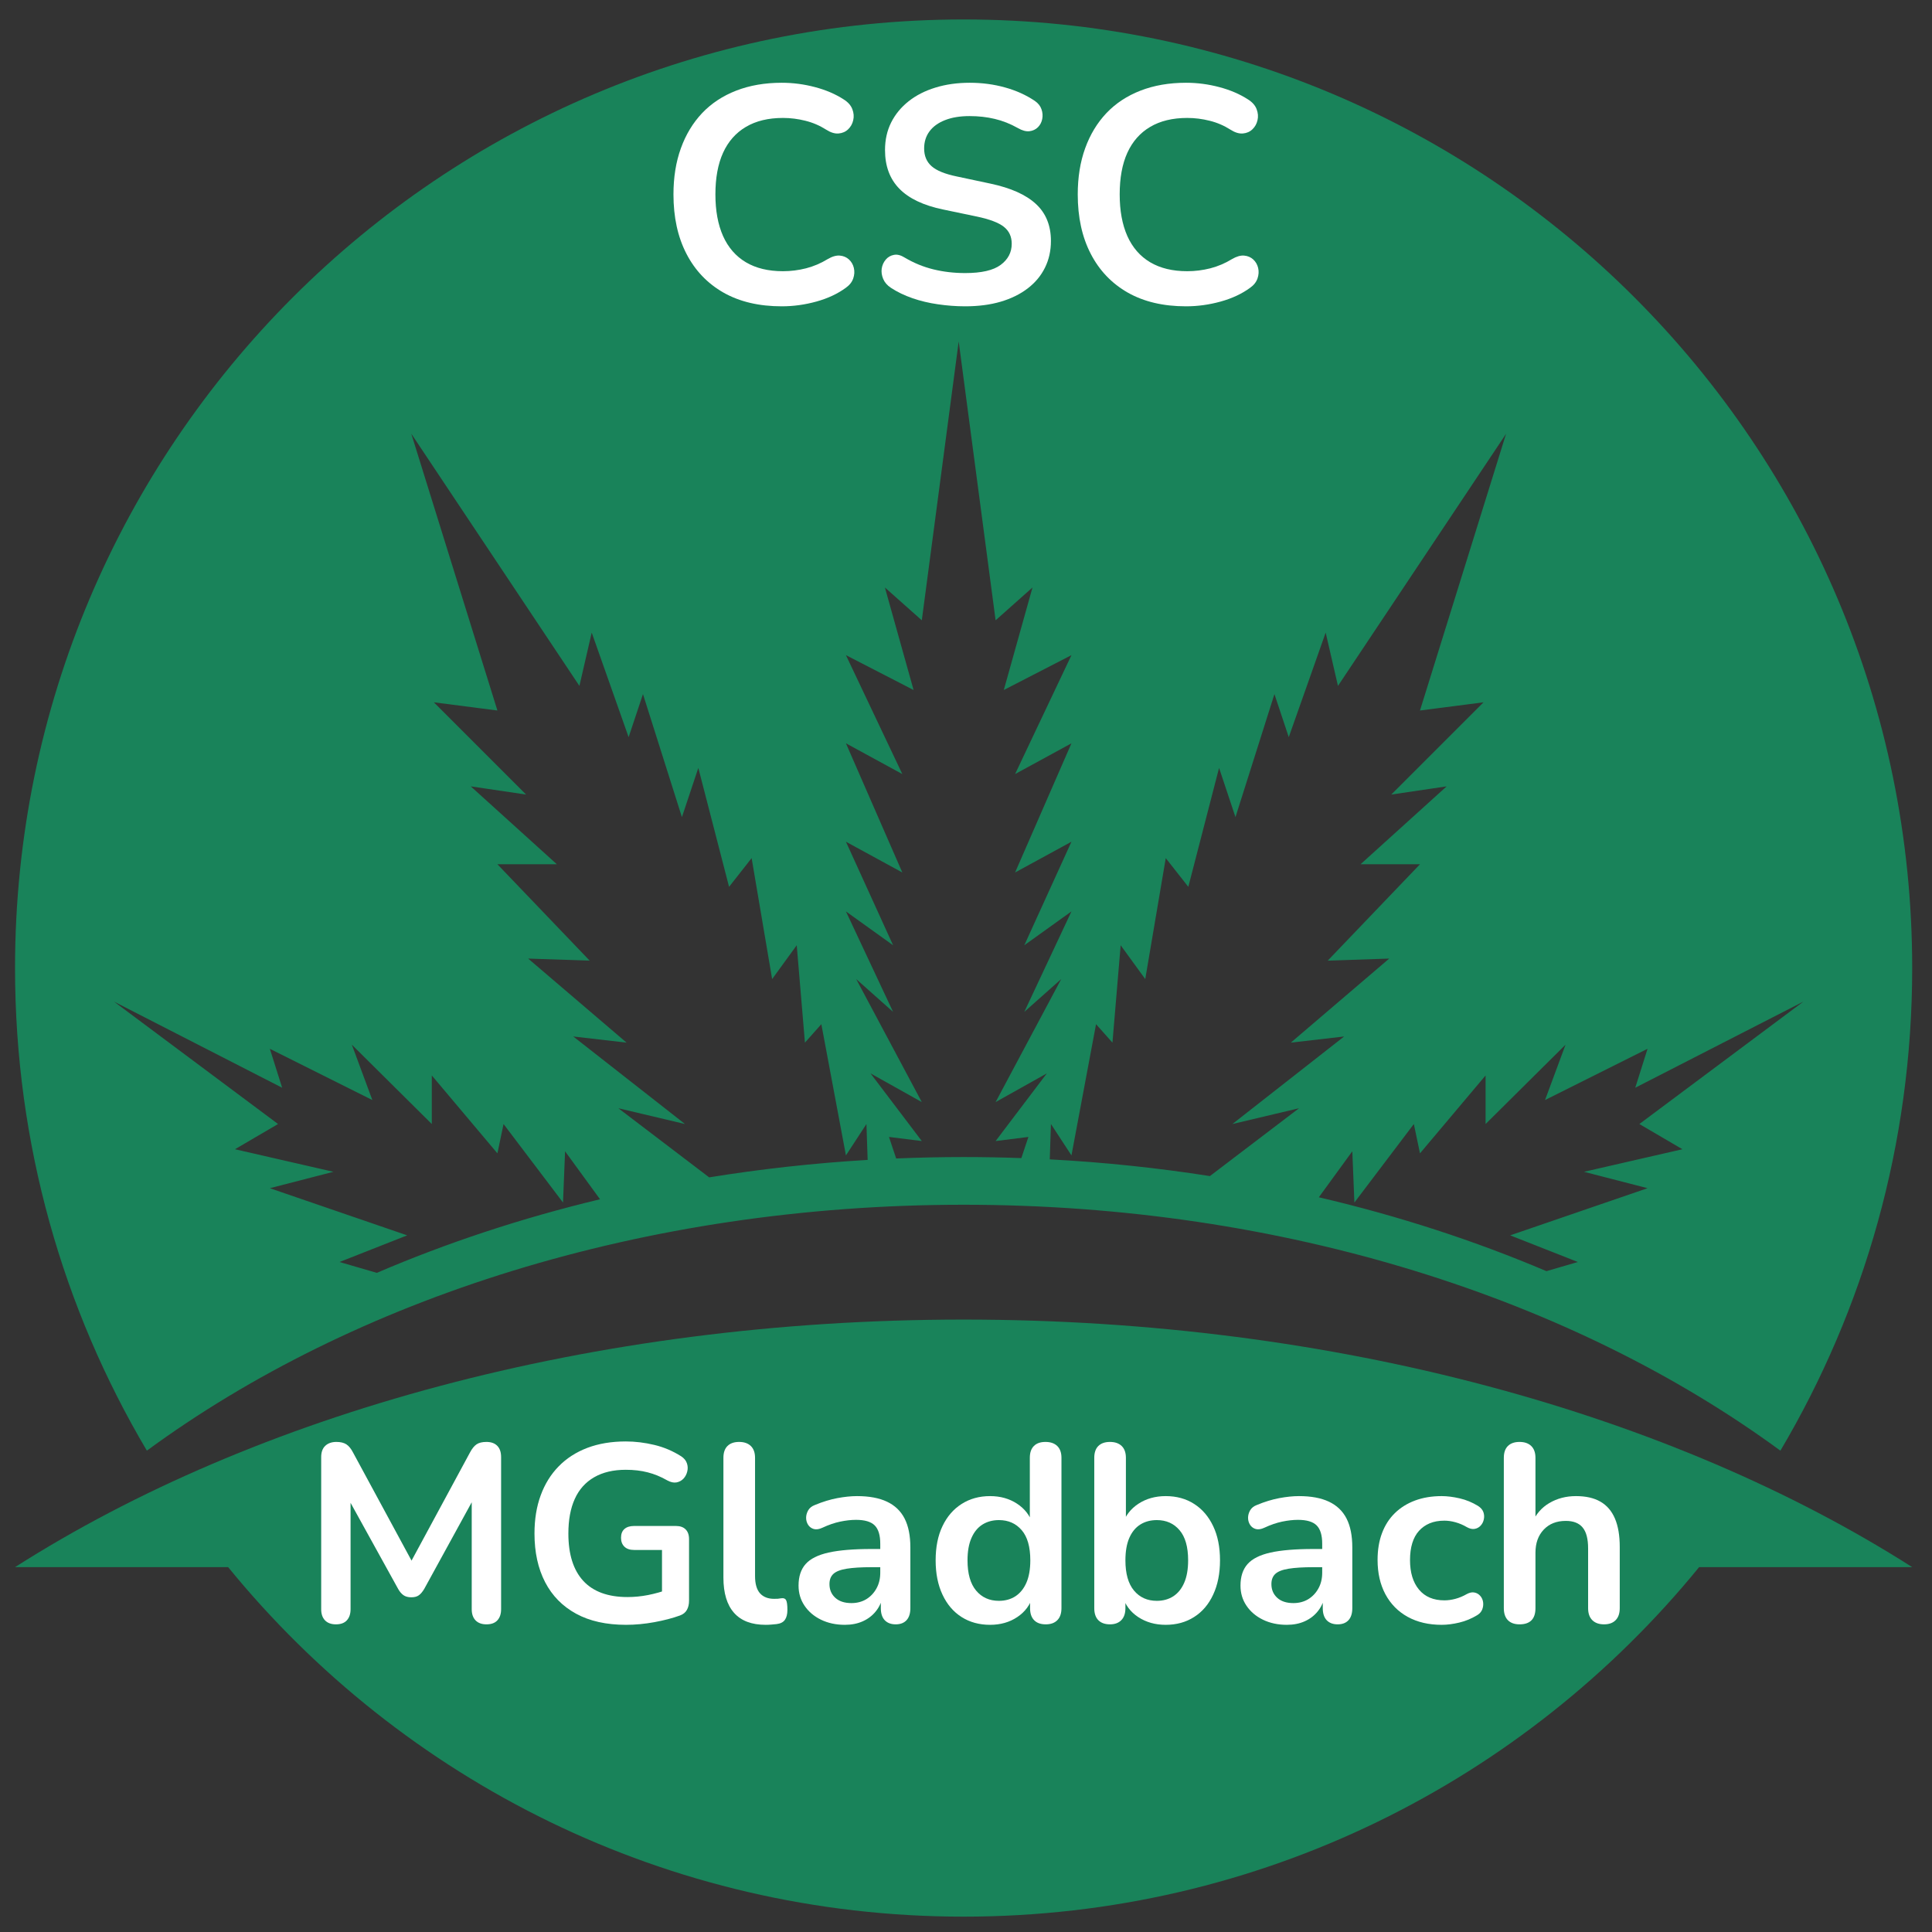 <svg xmlns="http://www.w3.org/2000/svg" xmlns:xlink="http://www.w3.org/1999/xlink" width="500" zoomAndPan="magnify" viewBox="0 0 375 375" height="500" preserveAspectRatio="xMidYMid meet" version="1.0"><rect x="0" y="0" width="375" height="375" fill="#333333" stroke="none"/><defs><g/><clipPath id="16059e84b1"><path d="M 2.918 3.773 L 371.16 3.773 L 371.16 281.707 L 2.918 281.707 Z M 2.918 3.773 " clip-rule="nonzero"/></clipPath><clipPath id="0a54955d09"><path d="M 2.918 256.082 L 371.16 256.082 L 371.16 372.016 L 2.918 372.016 Z M 2.918 256.082 " clip-rule="nonzero"/></clipPath></defs><g clip-path="url(#16059e84b1)"><path fill="#19835a" d="M 52.375 203.57 L 72.273 213.516 L 68.293 202.773 L 83.812 218.172 L 83.812 208.742 L 96.547 223.863 L 97.738 218.172 L 109.281 233.414 L 109.68 223.465 L 116.465 232.777 C 101.207 236.434 86.695 241.246 73.137 247.062 L 65.906 244.953 L 79.035 239.781 L 52.375 230.629 L 64.711 227.445 L 45.609 223.066 L 53.969 218.172 L 22.133 194.414 L 54.766 211.129 Z M 112.465 133.133 L 114.852 122.789 L 122.016 143.082 L 124.801 134.727 L 132.359 158.602 L 135.543 149.051 L 141.512 172.133 L 145.891 166.562 L 149.871 190.039 L 154.645 183.473 L 156.238 202.375 L 159.422 198.793 L 164.195 224.262 L 168.176 218.172 L 168.41 225.137 C 157.934 225.762 147.664 226.902 137.652 228.527 L 120.023 215.109 L 132.957 218.172 L 111.27 201.18 L 121.617 202.375 L 102.516 186.059 L 114.453 186.457 L 96.547 167.754 L 108.086 167.754 L 91.375 152.633 L 102.117 154.223 L 84.211 136.316 L 96.547 137.91 L 79.832 84.188 Z M 164.195 163.379 L 175.141 169.348 L 164.195 144.277 L 175.141 150.246 L 164.195 127.164 L 177.328 133.93 L 171.758 114.031 L 178.922 120.402 L 186.082 66.281 L 193.246 120.402 L 200.406 114.031 L 194.836 133.93 L 207.969 127.164 L 197.027 150.246 L 207.969 144.277 L 197.027 169.348 L 207.969 163.379 L 198.816 183.473 L 207.969 176.906 L 198.816 196.406 L 205.98 190.039 L 193.246 213.914 L 203.191 208.344 L 193.246 221.477 L 199.613 220.68 L 198.242 224.785 C 194.531 224.652 190.797 224.582 187.039 224.582 C 182.641 224.582 178.277 224.68 173.945 224.859 L 172.551 220.68 L 178.922 221.477 L 168.969 208.344 L 178.922 213.914 L 166.188 190.039 L 173.348 196.406 L 164.195 176.906 L 173.348 183.473 Z M 215.926 202.375 L 217.52 183.473 L 222.293 190.039 L 226.273 166.562 L 230.652 172.133 L 236.621 149.051 L 239.805 158.602 L 247.367 134.727 L 250.148 143.082 L 257.312 122.789 L 259.699 133.133 L 292.332 84.188 L 275.617 137.91 L 287.953 136.316 L 270.047 154.223 L 280.793 152.633 L 264.078 167.754 L 275.617 167.754 L 257.711 186.457 L 269.648 186.059 L 250.547 202.375 L 260.895 201.18 L 239.207 218.172 L 252.141 215.109 L 234.84 228.277 C 224.723 226.691 214.344 225.594 203.758 225.031 L 203.988 218.172 L 207.969 224.262 L 212.742 198.793 Z M 319.789 203.57 L 317.402 211.129 L 350.031 194.414 L 318.199 218.172 L 326.555 223.066 L 307.453 227.445 L 319.789 230.629 L 293.125 239.781 L 306.258 244.953 L 300.164 246.73 C 286.344 240.859 271.547 236.023 255.984 232.391 L 262.484 223.465 L 262.887 233.414 L 274.426 218.172 L 275.617 223.863 L 288.352 208.742 L 288.352 218.172 L 303.871 202.773 L 299.891 213.516 Z M 187.039 233.84 C 249.258 233.84 305.461 252.141 345.574 281.574 C 361.824 254.129 371.156 222.105 371.156 187.898 C 371.156 86.211 288.727 3.777 187.039 3.777 C 85.352 3.777 2.918 86.211 2.918 187.898 C 2.918 222.105 12.254 254.129 28.508 281.57 C 68.617 252.141 124.82 233.84 187.039 233.84 " fill-opacity="1" fill-rule="nonzero"/></g><g clip-path="url(#0a54955d09)"><path fill="#19835a" d="M 187.039 256.129 C 114.715 256.129 49.41 274.559 2.918 304.18 L 44.281 304.18 C 78.043 345.578 129.453 372.02 187.039 372.02 C 244.625 372.02 296.035 345.578 329.797 304.18 L 371.156 304.18 C 324.668 274.559 259.363 256.129 187.039 256.129 " fill-opacity="1" fill-rule="nonzero"/></g><g fill="#ffffff" fill-opacity="1"><g transform="translate(127.485, 58.861)"><g><path d="M 24.25 0.594 C 19.852 0.594 16.086 -0.289 12.953 -2.062 C 9.828 -3.844 7.426 -6.359 5.75 -9.609 C 4.07 -12.859 3.234 -16.695 3.234 -21.125 C 3.234 -24.438 3.711 -27.422 4.672 -30.078 C 5.629 -32.734 7.004 -35.008 8.797 -36.906 C 10.598 -38.801 12.801 -40.254 15.406 -41.266 C 18.02 -42.285 20.969 -42.797 24.25 -42.797 C 26.438 -42.797 28.586 -42.516 30.703 -41.953 C 32.816 -41.398 34.676 -40.602 36.281 -39.562 C 37.113 -39.039 37.672 -38.41 37.953 -37.672 C 38.234 -36.941 38.289 -36.227 38.125 -35.531 C 37.969 -34.832 37.641 -34.242 37.141 -33.766 C 36.641 -33.285 36.02 -33.016 35.281 -32.953 C 34.539 -32.891 33.734 -33.141 32.859 -33.703 C 31.617 -34.492 30.281 -35.066 28.844 -35.422 C 27.414 -35.785 25.961 -35.969 24.484 -35.969 C 21.648 -35.969 19.254 -35.391 17.297 -34.234 C 15.336 -33.078 13.859 -31.398 12.859 -29.203 C 11.867 -27.016 11.375 -24.32 11.375 -21.125 C 11.375 -17.977 11.867 -15.285 12.859 -13.047 C 13.859 -10.816 15.336 -9.117 17.297 -7.953 C 19.254 -6.797 21.648 -6.219 24.484 -6.219 C 25.992 -6.219 27.488 -6.406 28.969 -6.781 C 30.445 -7.164 31.844 -7.758 33.156 -8.562 C 34.039 -9.082 34.832 -9.312 35.531 -9.25 C 36.227 -9.188 36.816 -8.938 37.297 -8.5 C 37.773 -8.062 38.094 -7.508 38.25 -6.844 C 38.406 -6.188 38.363 -5.508 38.125 -4.812 C 37.883 -4.113 37.406 -3.508 36.688 -3 C 35.094 -1.832 33.188 -0.941 30.969 -0.328 C 28.758 0.285 26.52 0.594 24.25 0.594 Z M 24.25 0.594 "/></g></g></g><g fill="#ffffff" fill-opacity="1"><g transform="translate(168.187, 58.861)"><g><path d="M 19.156 0.594 C 17.395 0.594 15.633 0.461 13.875 0.203 C 12.125 -0.047 10.469 -0.441 8.906 -0.984 C 7.352 -1.523 5.961 -2.195 4.734 -3 C 4.016 -3.477 3.516 -4.055 3.234 -4.734 C 2.953 -5.41 2.859 -6.078 2.953 -6.734 C 3.055 -7.391 3.316 -7.969 3.734 -8.469 C 4.16 -8.969 4.691 -9.273 5.328 -9.391 C 5.961 -9.516 6.66 -9.336 7.422 -8.859 C 9.18 -7.816 11.035 -7.055 12.984 -6.578 C 14.941 -6.098 17 -5.859 19.156 -5.859 C 22.312 -5.859 24.602 -6.383 26.031 -7.438 C 27.469 -8.5 28.188 -9.867 28.188 -11.547 C 28.188 -12.941 27.676 -14.039 26.656 -14.844 C 25.645 -15.645 23.898 -16.305 21.422 -16.828 L 14.844 -18.203 C 11.051 -18.992 8.227 -20.336 6.375 -22.234 C 4.52 -24.129 3.594 -26.633 3.594 -29.75 C 3.594 -31.707 3.988 -33.484 4.781 -35.078 C 5.582 -36.672 6.711 -38.047 8.172 -39.203 C 9.629 -40.359 11.363 -41.242 13.375 -41.859 C 15.395 -42.484 17.617 -42.797 20.047 -42.797 C 22.441 -42.797 24.719 -42.492 26.875 -41.891 C 29.031 -41.297 30.969 -40.422 32.688 -39.266 C 33.32 -38.828 33.75 -38.285 33.969 -37.641 C 34.188 -37.004 34.234 -36.379 34.109 -35.766 C 33.992 -35.148 33.719 -34.617 33.281 -34.172 C 32.844 -33.734 32.289 -33.473 31.625 -33.391 C 30.969 -33.316 30.223 -33.52 29.391 -34 C 27.91 -34.832 26.41 -35.426 24.891 -35.781 C 23.379 -36.145 21.75 -36.328 20 -36.328 C 18.156 -36.328 16.57 -36.066 15.25 -35.547 C 13.938 -35.035 12.93 -34.312 12.234 -33.375 C 11.535 -32.438 11.188 -31.328 11.188 -30.047 C 11.188 -28.609 11.664 -27.461 12.625 -26.609 C 13.582 -25.754 15.219 -25.086 17.531 -24.609 L 24.062 -23.219 C 28.008 -22.383 30.953 -21.066 32.891 -19.266 C 34.828 -17.473 35.797 -15.082 35.797 -12.094 C 35.797 -10.176 35.406 -8.438 34.625 -6.875 C 33.852 -5.32 32.738 -3.988 31.281 -2.875 C 29.82 -1.758 28.07 -0.898 26.031 -0.297 C 24 0.297 21.707 0.594 19.156 0.594 Z M 19.156 0.594 "/></g></g></g><g fill="#ffffff" fill-opacity="1"><g transform="translate(205.956, 58.861)"><g><path d="M 24.25 0.594 C 19.852 0.594 16.086 -0.289 12.953 -2.062 C 9.828 -3.844 7.426 -6.359 5.75 -9.609 C 4.07 -12.859 3.234 -16.695 3.234 -21.125 C 3.234 -24.438 3.711 -27.422 4.672 -30.078 C 5.629 -32.734 7.004 -35.008 8.797 -36.906 C 10.598 -38.801 12.801 -40.254 15.406 -41.266 C 18.02 -42.285 20.969 -42.797 24.25 -42.797 C 26.438 -42.797 28.586 -42.516 30.703 -41.953 C 32.816 -41.398 34.676 -40.602 36.281 -39.562 C 37.113 -39.039 37.672 -38.41 37.953 -37.672 C 38.234 -36.941 38.289 -36.227 38.125 -35.531 C 37.969 -34.832 37.641 -34.242 37.141 -33.766 C 36.641 -33.285 36.02 -33.016 35.281 -32.953 C 34.539 -32.891 33.734 -33.141 32.859 -33.703 C 31.617 -34.492 30.281 -35.066 28.844 -35.422 C 27.414 -35.785 25.961 -35.969 24.484 -35.969 C 21.648 -35.969 19.254 -35.391 17.297 -34.234 C 15.336 -33.078 13.859 -31.398 12.859 -29.203 C 11.867 -27.016 11.375 -24.32 11.375 -21.125 C 11.375 -17.977 11.867 -15.285 12.859 -13.047 C 13.859 -10.816 15.336 -9.117 17.297 -7.953 C 19.254 -6.797 21.648 -6.219 24.484 -6.219 C 25.992 -6.219 27.488 -6.406 28.969 -6.781 C 30.445 -7.164 31.844 -7.758 33.156 -8.562 C 34.039 -9.082 34.832 -9.312 35.531 -9.25 C 36.227 -9.188 36.816 -8.938 37.297 -8.5 C 37.773 -8.062 38.094 -7.508 38.25 -6.844 C 38.406 -6.188 38.363 -5.508 38.125 -4.812 C 37.883 -4.113 37.406 -3.508 36.688 -3 C 35.094 -1.832 33.188 -0.941 30.969 -0.328 C 28.758 0.285 26.52 0.594 24.25 0.594 Z M 24.25 0.594 "/></g></g></g><g fill="#ffffff" fill-opacity="1"><g transform="translate(58.467, 314.893)"><g><path d="M 6.734 0.391 C 5.816 0.391 5.109 0.129 4.609 -0.391 C 4.117 -0.91 3.875 -1.629 3.875 -2.547 L 3.875 -32.062 C 3.875 -33.02 4.133 -33.75 4.656 -34.25 C 5.188 -34.758 5.91 -35.016 6.828 -35.016 C 7.641 -35.016 8.285 -34.859 8.766 -34.547 C 9.242 -34.234 9.676 -33.703 10.062 -32.953 L 22.203 -10.516 L 20.625 -10.516 L 32.75 -32.953 C 33.145 -33.703 33.57 -34.234 34.031 -34.547 C 34.488 -34.859 35.129 -35.016 35.953 -35.016 C 36.867 -35.016 37.57 -34.758 38.062 -34.25 C 38.551 -33.75 38.797 -33.02 38.797 -32.062 L 38.797 -2.547 C 38.797 -1.629 38.555 -0.91 38.078 -0.391 C 37.609 0.129 36.898 0.391 35.953 0.391 C 35.035 0.391 34.328 0.129 33.828 -0.391 C 33.336 -0.91 33.094 -1.629 33.094 -2.547 L 33.094 -25.297 L 34.188 -25.297 L 23.875 -6.484 C 23.539 -5.922 23.191 -5.508 22.828 -5.25 C 22.473 -4.988 21.984 -4.859 21.359 -4.859 C 20.734 -4.859 20.223 -5 19.828 -5.281 C 19.441 -5.562 19.102 -5.961 18.812 -6.484 L 8.391 -25.344 L 9.578 -25.344 L 9.578 -2.547 C 9.578 -1.629 9.336 -0.91 8.859 -0.391 C 8.391 0.129 7.68 0.391 6.734 0.391 Z M 6.734 0.391 "/></g></g></g><g fill="#ffffff" fill-opacity="1"><g transform="translate(101.087, 314.893)"><g><path d="M 20.422 0.484 C 16.598 0.484 13.367 -0.234 10.734 -1.672 C 8.098 -3.109 6.094 -5.148 4.719 -7.797 C 3.344 -10.453 2.656 -13.598 2.656 -17.234 C 2.656 -19.984 3.055 -22.453 3.859 -24.641 C 4.66 -26.836 5.82 -28.711 7.344 -30.266 C 8.863 -31.828 10.719 -33.023 12.906 -33.859 C 15.102 -34.691 17.594 -35.109 20.375 -35.109 C 22.207 -35.109 24.051 -34.883 25.906 -34.438 C 27.758 -34 29.504 -33.258 31.141 -32.219 C 31.691 -31.852 32.055 -31.41 32.234 -30.891 C 32.422 -30.367 32.445 -29.836 32.312 -29.297 C 32.188 -28.754 31.941 -28.285 31.578 -27.891 C 31.211 -27.504 30.758 -27.258 30.219 -27.156 C 29.688 -27.062 29.094 -27.191 28.438 -27.547 C 27.188 -28.266 25.922 -28.785 24.641 -29.109 C 23.367 -29.441 21.945 -29.609 20.375 -29.609 C 17.957 -29.609 15.91 -29.125 14.234 -28.156 C 12.566 -27.195 11.316 -25.801 10.484 -23.969 C 9.648 -22.133 9.234 -19.891 9.234 -17.234 C 9.234 -13.211 10.195 -10.148 12.125 -8.047 C 14.062 -5.953 16.926 -4.906 20.719 -4.906 C 22.031 -4.906 23.359 -5.035 24.703 -5.297 C 26.047 -5.566 27.352 -5.93 28.625 -6.391 L 27.406 -3.578 L 27.406 -14.047 L 22 -14.047 C 21.176 -14.047 20.547 -14.258 20.109 -14.688 C 19.672 -15.113 19.453 -15.688 19.453 -16.406 C 19.453 -17.156 19.672 -17.723 20.109 -18.109 C 20.547 -18.504 21.176 -18.703 22 -18.703 L 30.109 -18.703 C 30.922 -18.703 31.547 -18.484 31.984 -18.047 C 32.43 -17.609 32.656 -16.977 32.656 -16.156 L 32.656 -4.219 C 32.656 -3.5 32.516 -2.895 32.234 -2.406 C 31.961 -1.914 31.516 -1.555 30.891 -1.328 C 29.453 -0.805 27.797 -0.375 25.922 -0.031 C 24.055 0.312 22.223 0.484 20.422 0.484 Z M 20.422 0.484 "/></g></g></g><g fill="#ffffff" fill-opacity="1"><g transform="translate(137.226, 314.893)"><g><path d="M 11.391 0.484 C 8.672 0.484 6.625 -0.289 5.25 -1.844 C 3.875 -3.395 3.188 -5.676 3.188 -8.688 L 3.188 -31.922 C 3.188 -32.93 3.445 -33.695 3.969 -34.219 C 4.5 -34.75 5.254 -35.016 6.234 -35.016 C 7.211 -35.016 7.973 -34.75 8.516 -34.219 C 9.055 -33.695 9.328 -32.93 9.328 -31.922 L 9.328 -8.984 C 9.328 -7.484 9.645 -6.367 10.281 -5.641 C 10.926 -4.922 11.836 -4.562 13.016 -4.562 C 13.273 -4.562 13.52 -4.566 13.75 -4.578 C 13.977 -4.598 14.207 -4.629 14.438 -4.672 C 14.895 -4.734 15.203 -4.609 15.359 -4.297 C 15.523 -3.984 15.609 -3.352 15.609 -2.406 C 15.609 -1.582 15.445 -0.941 15.125 -0.484 C 14.801 -0.023 14.258 0.25 13.5 0.344 C 13.176 0.375 12.832 0.406 12.469 0.438 C 12.113 0.469 11.754 0.484 11.391 0.484 Z M 11.391 0.484 "/></g></g></g><g fill="#ffffff" fill-opacity="1"><g transform="translate(152.889, 314.893)"><g><path d="M 11.094 0.484 C 9.363 0.484 7.816 0.148 6.453 -0.516 C 5.098 -1.18 4.035 -2.086 3.266 -3.234 C 2.492 -4.379 2.109 -5.676 2.109 -7.125 C 2.109 -8.883 2.566 -10.281 3.484 -11.312 C 4.398 -12.344 5.891 -13.086 7.953 -13.547 C 10.016 -14.004 12.781 -14.234 16.25 -14.234 L 18.703 -14.234 L 18.703 -10.703 L 16.297 -10.703 C 14.273 -10.703 12.656 -10.602 11.438 -10.406 C 10.227 -10.207 9.367 -9.867 8.859 -9.391 C 8.359 -8.922 8.109 -8.266 8.109 -7.422 C 8.109 -6.336 8.484 -5.453 9.234 -4.766 C 9.984 -4.078 11.031 -3.734 12.375 -3.734 C 13.457 -3.734 14.414 -3.984 15.25 -4.484 C 16.082 -4.992 16.742 -5.691 17.234 -6.578 C 17.723 -7.461 17.969 -8.477 17.969 -9.625 L 17.969 -15.266 C 17.969 -16.91 17.609 -18.094 16.891 -18.812 C 16.172 -19.531 14.961 -19.891 13.266 -19.891 C 12.305 -19.891 11.281 -19.773 10.188 -19.547 C 9.094 -19.316 7.941 -18.922 6.734 -18.359 C 6.109 -18.066 5.555 -17.984 5.078 -18.109 C 4.609 -18.242 4.238 -18.516 3.969 -18.922 C 3.707 -19.336 3.578 -19.789 3.578 -20.281 C 3.578 -20.77 3.707 -21.25 3.969 -21.719 C 4.238 -22.195 4.68 -22.551 5.297 -22.781 C 6.805 -23.406 8.254 -23.848 9.641 -24.109 C 11.035 -24.367 12.305 -24.5 13.453 -24.5 C 15.805 -24.5 17.742 -24.141 19.266 -23.422 C 20.797 -22.703 21.938 -21.613 22.688 -20.156 C 23.438 -18.695 23.812 -16.82 23.812 -14.531 L 23.812 -2.75 C 23.812 -1.738 23.566 -0.961 23.078 -0.422 C 22.586 0.117 21.883 0.391 20.969 0.391 C 20.051 0.391 19.336 0.117 18.828 -0.422 C 18.328 -0.961 18.078 -1.738 18.078 -2.75 L 18.078 -5.109 L 18.469 -5.109 C 18.238 -3.961 17.785 -2.973 17.109 -2.141 C 16.441 -1.305 15.598 -0.66 14.578 -0.203 C 13.566 0.254 12.406 0.484 11.094 0.484 Z M 11.094 0.484 "/></g></g></g><g fill="#ffffff" fill-opacity="1"><g transform="translate(179.748, 314.893)"><g><path d="M 12.422 0.484 C 10.328 0.484 8.484 -0.02 6.891 -1.031 C 5.305 -2.039 4.07 -3.488 3.188 -5.375 C 2.301 -7.258 1.859 -9.477 1.859 -12.031 C 1.859 -14.613 2.301 -16.828 3.188 -18.672 C 4.07 -20.523 5.305 -21.957 6.891 -22.969 C 8.484 -23.988 10.328 -24.5 12.422 -24.5 C 14.422 -24.5 16.164 -24.008 17.656 -23.031 C 19.145 -22.051 20.148 -20.758 20.672 -19.156 L 20.141 -19.156 L 20.141 -31.922 C 20.141 -32.93 20.398 -33.695 20.922 -34.219 C 21.441 -34.75 22.191 -35.016 23.172 -35.016 C 24.16 -35.016 24.926 -34.75 25.469 -34.219 C 26.008 -33.695 26.281 -32.93 26.281 -31.922 L 26.281 -2.75 C 26.281 -1.738 26.016 -0.961 25.484 -0.422 C 24.961 0.117 24.211 0.391 23.234 0.391 C 22.242 0.391 21.488 0.117 20.969 -0.422 C 20.445 -0.961 20.188 -1.738 20.188 -2.75 L 20.188 -6.578 L 20.719 -5.109 C 20.227 -3.398 19.227 -2.039 17.719 -1.031 C 16.219 -0.02 14.453 0.484 12.422 0.484 Z M 14.141 -4.172 C 15.348 -4.172 16.41 -4.461 17.328 -5.047 C 18.242 -5.641 18.957 -6.516 19.469 -7.672 C 19.977 -8.836 20.234 -10.289 20.234 -12.031 C 20.234 -14.645 19.676 -16.598 18.562 -17.891 C 17.445 -19.191 15.973 -19.844 14.141 -19.844 C 12.93 -19.844 11.867 -19.555 10.953 -18.984 C 10.035 -18.41 9.32 -17.539 8.812 -16.375 C 8.301 -15.219 8.047 -13.77 8.047 -12.031 C 8.047 -9.445 8.602 -7.488 9.719 -6.156 C 10.832 -4.832 12.305 -4.172 14.141 -4.172 Z M 14.141 -4.172 "/></g></g></g><g fill="#ffffff" fill-opacity="1"><g transform="translate(209.209, 314.893)"><g><path d="M 17.047 0.484 C 15.016 0.484 13.234 -0.02 11.703 -1.031 C 10.18 -2.039 9.176 -3.398 8.688 -5.109 L 9.234 -6.328 L 9.234 -2.75 C 9.234 -1.738 8.969 -0.961 8.438 -0.422 C 7.914 0.117 7.18 0.391 6.234 0.391 C 5.254 0.391 4.5 0.117 3.969 -0.422 C 3.445 -0.961 3.188 -1.738 3.188 -2.75 L 3.188 -31.922 C 3.188 -32.93 3.445 -33.695 3.969 -34.219 C 4.5 -34.75 5.254 -35.016 6.234 -35.016 C 7.211 -35.016 7.973 -34.75 8.516 -34.219 C 9.055 -33.695 9.328 -32.93 9.328 -31.922 L 9.328 -19.156 L 8.734 -19.156 C 9.266 -20.758 10.281 -22.051 11.781 -23.031 C 13.289 -24.008 15.047 -24.5 17.047 -24.5 C 19.172 -24.5 21.02 -23.988 22.594 -22.969 C 24.164 -21.957 25.391 -20.523 26.266 -18.672 C 27.148 -16.828 27.594 -14.613 27.594 -12.031 C 27.594 -9.477 27.148 -7.258 26.266 -5.375 C 25.391 -3.488 24.156 -2.039 22.562 -1.031 C 20.977 -0.02 19.141 0.484 17.047 0.484 Z M 15.328 -4.172 C 16.535 -4.172 17.598 -4.461 18.516 -5.047 C 19.43 -5.641 20.141 -6.516 20.641 -7.672 C 21.148 -8.836 21.406 -10.289 21.406 -12.031 C 21.406 -14.645 20.848 -16.598 19.734 -17.891 C 18.629 -19.191 17.16 -19.844 15.328 -19.844 C 14.109 -19.844 13.039 -19.555 12.125 -18.984 C 11.207 -18.41 10.492 -17.539 9.984 -16.375 C 9.484 -15.219 9.234 -13.77 9.234 -12.031 C 9.234 -9.445 9.789 -7.488 10.906 -6.156 C 12.02 -4.832 13.492 -4.172 15.328 -4.172 Z M 15.328 -4.172 "/></g></g></g><g fill="#ffffff" fill-opacity="1"><g transform="translate(238.67, 314.893)"><g><path d="M 11.094 0.484 C 9.363 0.484 7.816 0.148 6.453 -0.516 C 5.098 -1.18 4.035 -2.086 3.266 -3.234 C 2.492 -4.379 2.109 -5.676 2.109 -7.125 C 2.109 -8.883 2.566 -10.281 3.484 -11.312 C 4.398 -12.344 5.891 -13.086 7.953 -13.547 C 10.016 -14.004 12.781 -14.234 16.25 -14.234 L 18.703 -14.234 L 18.703 -10.703 L 16.297 -10.703 C 14.273 -10.703 12.656 -10.602 11.438 -10.406 C 10.227 -10.207 9.367 -9.867 8.859 -9.391 C 8.359 -8.922 8.109 -8.266 8.109 -7.422 C 8.109 -6.336 8.484 -5.453 9.234 -4.766 C 9.984 -4.078 11.031 -3.734 12.375 -3.734 C 13.457 -3.734 14.414 -3.984 15.25 -4.484 C 16.082 -4.992 16.742 -5.691 17.234 -6.578 C 17.723 -7.461 17.969 -8.477 17.969 -9.625 L 17.969 -15.266 C 17.969 -16.91 17.609 -18.094 16.891 -18.812 C 16.172 -19.531 14.961 -19.891 13.266 -19.891 C 12.305 -19.891 11.281 -19.773 10.188 -19.547 C 9.094 -19.316 7.941 -18.922 6.734 -18.359 C 6.109 -18.066 5.555 -17.984 5.078 -18.109 C 4.609 -18.242 4.238 -18.516 3.969 -18.922 C 3.707 -19.336 3.578 -19.789 3.578 -20.281 C 3.578 -20.77 3.707 -21.25 3.969 -21.719 C 4.238 -22.195 4.68 -22.551 5.297 -22.781 C 6.805 -23.406 8.254 -23.848 9.641 -24.109 C 11.035 -24.367 12.305 -24.5 13.453 -24.5 C 15.805 -24.5 17.742 -24.141 19.266 -23.422 C 20.797 -22.703 21.938 -21.613 22.688 -20.156 C 23.438 -18.695 23.812 -16.82 23.812 -14.531 L 23.812 -2.75 C 23.812 -1.738 23.566 -0.961 23.078 -0.422 C 22.586 0.117 21.883 0.391 20.969 0.391 C 20.051 0.391 19.336 0.117 18.828 -0.422 C 18.328 -0.961 18.078 -1.738 18.078 -2.75 L 18.078 -5.109 L 18.469 -5.109 C 18.238 -3.961 17.785 -2.973 17.109 -2.141 C 16.441 -1.305 15.598 -0.66 14.578 -0.203 C 13.566 0.254 12.406 0.484 11.094 0.484 Z M 11.094 0.484 "/></g></g></g><g fill="#ffffff" fill-opacity="1"><g transform="translate(265.528, 314.893)"><g><path d="M 14.297 0.484 C 11.773 0.484 9.578 -0.031 7.703 -1.062 C 5.836 -2.094 4.395 -3.555 3.375 -5.453 C 2.363 -7.348 1.859 -9.57 1.859 -12.125 C 1.859 -14.062 2.145 -15.789 2.719 -17.312 C 3.289 -18.832 4.117 -20.125 5.203 -21.188 C 6.285 -22.25 7.594 -23.066 9.125 -23.641 C 10.664 -24.211 12.391 -24.5 14.297 -24.5 C 15.367 -24.5 16.535 -24.352 17.797 -24.062 C 19.055 -23.77 20.242 -23.281 21.359 -22.594 C 21.879 -22.258 22.223 -21.863 22.391 -21.406 C 22.555 -20.945 22.586 -20.477 22.484 -20 C 22.391 -19.531 22.188 -19.125 21.875 -18.781 C 21.562 -18.438 21.176 -18.223 20.719 -18.141 C 20.258 -18.055 19.754 -18.164 19.203 -18.469 C 18.484 -18.895 17.742 -19.211 16.984 -19.422 C 16.234 -19.629 15.516 -19.734 14.828 -19.734 C 13.742 -19.734 12.789 -19.562 11.969 -19.219 C 11.156 -18.875 10.461 -18.383 9.891 -17.75 C 9.316 -17.113 8.883 -16.32 8.594 -15.375 C 8.301 -14.426 8.156 -13.328 8.156 -12.078 C 8.156 -9.66 8.734 -7.754 9.891 -6.359 C 11.055 -4.961 12.703 -4.266 14.828 -4.266 C 15.516 -4.266 16.227 -4.363 16.969 -4.562 C 17.707 -4.758 18.453 -5.07 19.203 -5.5 C 19.754 -5.789 20.25 -5.883 20.688 -5.781 C 21.133 -5.688 21.504 -5.469 21.797 -5.125 C 22.098 -4.781 22.281 -4.367 22.344 -3.891 C 22.406 -3.422 22.348 -2.957 22.172 -2.5 C 21.992 -2.039 21.66 -1.664 21.172 -1.375 C 20.086 -0.719 18.938 -0.242 17.719 0.047 C 16.508 0.336 15.367 0.484 14.297 0.484 Z M 14.297 0.484 "/></g></g></g><g fill="#ffffff" fill-opacity="1"><g transform="translate(288.704, 314.893)"><g><path d="M 6.234 0.391 C 5.254 0.391 4.5 0.117 3.969 -0.422 C 3.445 -0.961 3.188 -1.738 3.188 -2.75 L 3.188 -31.922 C 3.188 -32.93 3.445 -33.695 3.969 -34.219 C 4.5 -34.75 5.254 -35.016 6.234 -35.016 C 7.211 -35.016 7.973 -34.75 8.516 -34.219 C 9.055 -33.695 9.328 -32.93 9.328 -31.922 L 9.328 -19.203 L 8.641 -19.203 C 9.359 -20.93 10.477 -22.242 12 -23.141 C 13.531 -24.047 15.258 -24.5 17.188 -24.5 C 19.113 -24.5 20.695 -24.141 21.938 -23.422 C 23.188 -22.703 24.125 -21.613 24.75 -20.156 C 25.375 -18.695 25.688 -16.859 25.688 -14.641 L 25.688 -2.75 C 25.688 -1.738 25.422 -0.961 24.891 -0.422 C 24.367 0.117 23.617 0.391 22.641 0.391 C 21.66 0.391 20.898 0.117 20.359 -0.422 C 19.816 -0.961 19.547 -1.738 19.547 -2.75 L 19.547 -14.344 C 19.547 -16.207 19.191 -17.562 18.484 -18.406 C 17.785 -19.258 16.695 -19.688 15.219 -19.688 C 13.414 -19.688 11.984 -19.117 10.922 -17.984 C 9.859 -16.859 9.328 -15.363 9.328 -13.5 L 9.328 -2.75 C 9.328 -0.656 8.297 0.391 6.234 0.391 Z M 6.234 0.391 "/></g></g></g></svg>